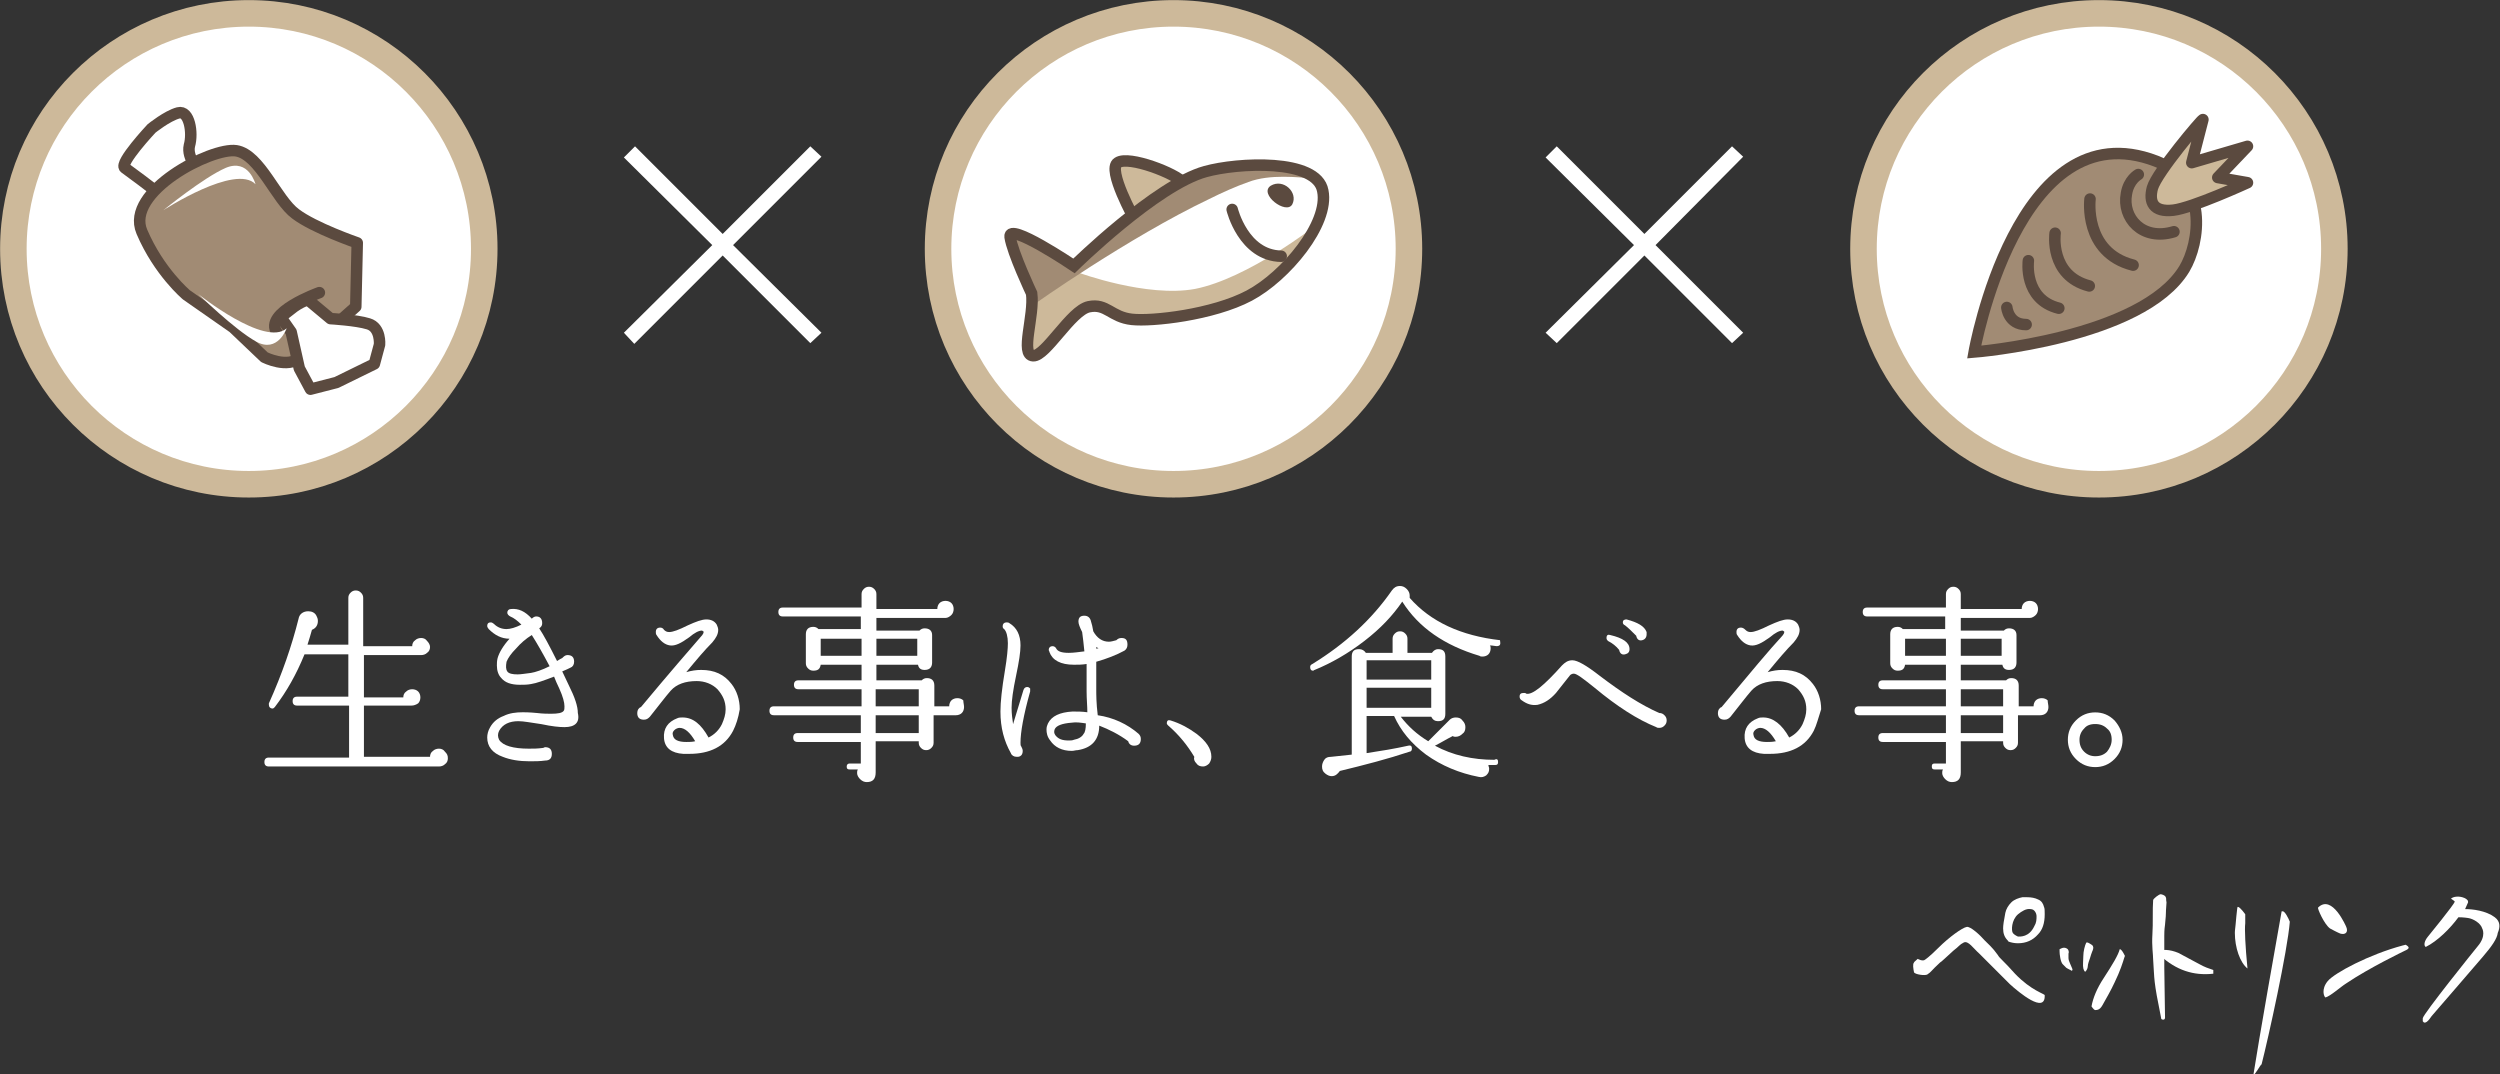 <?xml version="1.0" encoding="utf-8"?>
<!-- Generator: Adobe Illustrator 21.1.0, SVG Export Plug-In . SVG Version: 6.00 Build 0)  -->
<svg version="1.1" id="レイヤー_1" xmlns="http://www.w3.org/2000/svg" xmlns:xlink="http://www.w3.org/1999/xlink" x="0px"
	 y="0px" viewBox="0 0 336.6 144.6" style="enable-background:new 0 0 336.6 144.6;" xml:space="preserve">
<rect x="0" y="0" width="336.6" height="144.6" fill="#333333" stroke="none"/>
<style type="text/css">
	.st0{fill:#FFFFFF;}
	.st1{fill:#FFFFFF;stroke:#FFFFFF;stroke-width:0.567;}
	.st2{fill:#FFFFFF;stroke:#CDB99A;stroke-width:3.572;}
	.st3{fill:#FFFFFF;stroke:#5B4A3F;stroke-width:1.548;}
	.st4{fill:#A18B74;stroke:#5B4A3F;stroke-width:1.548;stroke-linecap:round;stroke-linejoin:round;}
	.st5{fill:#FFFFFF;stroke:#5B4A3F;stroke-width:1.548;stroke-linecap:round;stroke-linejoin:round;}
	.st6{fill:none;stroke:#5B4A3F;stroke-width:1.548;stroke-linecap:round;stroke-linejoin:round;}
	.st7{fill:#CDB99A;}
	.st8{fill:none;stroke:#5B4A3F;stroke-width:1.548;}
	.st9{fill:#A18B74;}
	.st10{fill:#5B4A3F;}
	.st11{fill:#A18B74;stroke:#5B4A3F;stroke-width:1.548;}
	.st12{fill:#CDB99A;stroke:#5B4A3F;stroke-width:1.548;stroke-linecap:round;stroke-linejoin:round;}
</style>
<g>
	<path class="st0" d="M60.3,102.1c0,0.3-0.1,0.6-0.4,0.8c-0.2,0.2-0.5,0.3-0.8,0.3H36.2c-0.4,0-0.6-0.2-0.6-0.6
		c0-0.4,0.2-0.6,0.6-0.6h10.8V95H40c-0.4,0-0.6-0.2-0.6-0.6c0-0.4,0.2-0.6,0.6-0.6h6.9v-5.7H41c-1.1,2.7-2.4,5-4,7.1
		c-0.1,0.1-0.2,0.2-0.3,0.2c-0.3,0-0.5-0.2-0.5-0.5c0-0.1,0-0.1,0-0.2c1.8-4,3.1-7.8,4-11.4c0.1-0.6,0.6-1,1.3-1
		c0.5,0,0.9,0.2,1.1,0.6c0.1,0.2,0.2,0.4,0.2,0.7c0,0.6-0.3,1-0.8,1.2c-0.2,0.7-0.4,1.4-0.6,2h5.5v-6.3c0-0.3,0.1-0.5,0.3-0.7
		c0.2-0.2,0.4-0.3,0.7-0.3s0.5,0.1,0.7,0.3c0.2,0.2,0.3,0.4,0.3,0.7V87h6.6c0-0.3,0.1-0.6,0.4-0.8c0.2-0.2,0.5-0.3,0.8-0.3
		c0.3,0,0.6,0.1,0.8,0.4c0.2,0.2,0.4,0.5,0.4,0.8c0,0.3-0.1,0.6-0.4,0.8c-0.2,0.2-0.5,0.3-0.8,0.3H49v5.7h5.3c0-0.3,0.1-0.6,0.4-0.8
		c0.2-0.2,0.5-0.3,0.8-0.3c0.3,0,0.6,0.1,0.8,0.3c0.2,0.2,0.3,0.5,0.3,0.8c0,0.3-0.1,0.6-0.3,0.8C56,94.9,55.7,95,55.4,95H49v6.9
		h8.9c0-0.3,0.1-0.6,0.4-0.8c0.2-0.2,0.5-0.3,0.8-0.3c0.3,0,0.6,0.1,0.8,0.4C60.2,101.5,60.3,101.7,60.3,102.1z"/>
	<path class="st0" d="M76,97.9c-0.7,0-1.7-0.1-3.1-0.4c-1.4-0.2-2.4-0.4-3.1-0.4c-1.2,0-2.1,0.4-2.6,1.3c-0.2,0.4-0.2,0.8,0,1.2
		c0.5,0.8,1.9,1.2,4,1.2c0.6,0,1.2,0,1.9-0.1c0.1,0,0.2-0.1,0.3-0.1c0.6,0,0.9,0.3,0.9,0.9c0,0.6-0.3,0.9-0.9,0.9
		c-0.7,0.1-1.4,0.1-2.1,0.1c-1.4,0-2.6-0.2-3.6-0.6c-1.4-0.5-2.1-1.4-2.1-2.6c0-0.4,0.1-0.9,0.4-1.4c0.4-0.7,1-1.2,1.8-1.5
		c0.8-0.4,1.7-0.5,2.6-0.5c0.2,0,0.9,0,1.9,0.1c0.8,0.1,1.5,0.1,1.9,0.1c0.9,0,1.5-0.1,1.7-0.4c0.1-0.1,0.1-0.4,0.1-0.6
		c0-0.5-0.2-1.3-0.7-2.4c-0.3-0.6-0.5-1.1-0.7-1.6c-1.3,0.5-2.4,0.9-3.1,1c-0.5,0.1-1,0.1-1.5,0.1c-1.2,0-2-0.3-2.5-0.9
		c-0.4-0.4-0.6-1-0.6-1.7c0-0.3,0-0.6,0.1-1c0.2-0.7,0.7-1.6,1.6-2.6c-1.1,0-2-0.5-2.8-1.3c-0.1-0.1-0.2-0.3-0.2-0.4
		c0-0.4,0.2-0.5,0.5-0.5c0.1,0,0.3,0.1,0.4,0.2c0.5,0.5,1.1,0.7,1.7,0.7c0.5,0,1.2-0.2,2-0.6c-0.5-0.5-1-0.9-1.5-1.1
		c-0.2-0.1-0.4-0.3-0.4-0.5c0-0.3,0.2-0.5,0.5-0.5c1-0.1,1.9,0.3,2.8,1.3c0.2-0.2,0.4-0.3,0.6-0.3c0.5,0,0.8,0.3,0.8,0.9
		c0,0.3-0.1,0.5-0.4,0.7c0.6,0.9,1.4,2.4,2.4,4.4c0.3-0.2,0.5-0.3,0.7-0.4c0.2-0.2,0.4-0.4,0.7-0.4c0.6,0,0.9,0.3,0.9,0.9
		c0,0.4-0.2,0.7-0.5,0.8c-0.2,0.1-0.6,0.3-1.1,0.5l0.9,1.9c0.8,1.6,1.2,2.8,1.2,3.7C78.1,97.3,77.4,97.9,76,97.9z M74,89.7
		c-0.9-1.7-1.7-3.1-2.4-4.2c-0.8,0.5-1.5,1.1-2.1,1.8c-0.7,0.7-1.1,1.3-1.3,1.8c-0.1,0.6-0.1,1,0.1,1.3c0.2,0.3,0.7,0.4,1.4,0.4
		c0.4,0,1-0.1,1.8-0.2C72.1,90.5,73,90.2,74,89.7z"/>
	<path class="st0" d="M98.7,98.4c-1.1,2.1-3.1,3.1-5.9,3.1c-0.2,0-0.5,0-0.8,0c-1.6-0.1-2.5-0.8-2.6-2.1c-0.1-1.3,0.5-2.2,1.8-2.7
		c0.2-0.1,0.5-0.1,0.7-0.1c1.4,0,2.5,0.9,3.5,2.7c0.8-0.4,1.4-1,1.8-1.8c0.3-0.7,0.5-1.3,0.5-2c0-1.1-0.4-1.9-1.1-2.7
		c-0.7-0.7-1.7-1.1-2.8-1.1c-1.5,0-2.7,0.4-3.5,1.3c-0.7,0.8-1.6,2-2.8,3.5c-0.2,0.2-0.4,0.4-0.8,0.4c-0.6,0-0.9-0.3-0.9-0.9
		c0-0.4,0.2-0.7,0.5-0.8c4-4.8,6.7-7.9,8-9.4c0.4-0.4,0.5-0.7,0.4-0.8c-0.1,0-0.1-0.1-0.2-0.1c-0.4,0-1,0.3-1.7,0.9
		c-1.1,0.8-1.9,1.2-2.6,1.1c-0.7-0.1-1.3-0.6-1.8-1.4c-0.1-0.1-0.1-0.3-0.1-0.4c0-0.4,0.2-0.6,0.6-0.6c0.2,0,0.4,0.1,0.5,0.3
		c0.2,0.2,0.4,0.3,0.7,0.3c0.5,0,1.3-0.3,2.5-0.9c1.1-0.5,1.9-0.8,2.5-0.8c0.6,0,1.1,0.2,1.4,0.7c0.1,0.2,0.2,0.5,0.2,0.7
		c0,0.6-0.3,1.1-0.8,1.7c-1,1-2.1,2.3-3.5,4c0.7-0.2,1.3-0.3,2-0.3c1.8,0,3.1,0.6,4.1,1.9c0.7,0.9,1.1,2.1,1.1,3.4
		C99.4,96.7,99.1,97.6,98.7,98.4z M93.6,99.8c-0.7-1.2-1.4-1.8-2.1-1.8c-0.2,0-0.5,0.1-0.7,0.3c-0.2,0.2-0.3,0.4-0.2,0.7
		c0.1,0.6,0.7,0.9,1.8,0.9C92.8,99.9,93.2,99.9,93.6,99.8z"/>
	<path class="st0" d="M129.8,95.2c0,0.3-0.1,0.6-0.3,0.8c-0.2,0.2-0.5,0.3-0.8,0.3h-3v3.7c0,0.3-0.1,0.5-0.3,0.7
		c-0.2,0.2-0.4,0.3-0.7,0.3s-0.5-0.1-0.7-0.3c-0.2-0.2-0.3-0.4-0.3-0.7v-0.2h-5.8v4.2c0,0.9-0.4,1.3-1.2,1.3c-0.3,0-0.6-0.1-0.9-0.4
		c-0.2-0.2-0.4-0.5-0.4-0.8c0-0.2,0-0.3,0.1-0.5h-1.1c-0.3,0-0.4-0.1-0.4-0.4c0-0.3,0.2-0.4,0.4-0.4h1.5v-2.9h-8.5
		c-0.4,0-0.6-0.2-0.6-0.6c0-0.4,0.2-0.6,0.6-0.6h8.5v-2.4h-11.7c-0.4,0-0.6-0.2-0.6-0.6c0-0.4,0.2-0.6,0.6-0.6H116v-2.3h-8.5
		c-0.4,0-0.6-0.2-0.6-0.6s0.2-0.6,0.6-0.6h8.5v-2.1h-5.5c-0.1,0.6-0.4,0.8-1,0.8c-0.3,0-0.5-0.1-0.7-0.3c-0.2-0.2-0.3-0.4-0.3-0.7
		v-3.9c0-0.6,0.3-1,1-1c0.3,0,0.5,0.1,0.7,0.3h5.7v-1.7h-10.5c-0.4,0-0.6-0.2-0.6-0.6c0-0.4,0.2-0.6,0.6-0.6H116V80
		c0-0.3,0.1-0.5,0.3-0.7c0.2-0.2,0.4-0.3,0.7-0.3c0.3,0,0.5,0.1,0.7,0.3c0.2,0.2,0.3,0.4,0.3,0.7V82h8.2c0-0.3,0.1-0.6,0.3-0.8
		c0.2-0.2,0.5-0.3,0.8-0.3c0.3,0,0.6,0.1,0.8,0.3c0.2,0.2,0.3,0.5,0.3,0.8c0,0.3-0.1,0.6-0.3,0.8c-0.2,0.2-0.5,0.4-0.8,0.4h-9.3v1.7
		h5.8c0.2-0.2,0.4-0.3,0.7-0.3c0.6,0,1,0.3,1,0.9v3.7c0,0.6-0.3,1-1,1c-0.5,0-0.8-0.2-0.9-0.7h-5.6v2.1h6.1c0.2-0.2,0.4-0.3,0.7-0.3
		c0.6,0,1,0.3,1,1v2.8h2c0-0.3,0.1-0.6,0.3-0.8c0.2-0.2,0.5-0.3,0.8-0.3c0.3,0,0.6,0.1,0.8,0.3C129.7,94.6,129.8,94.9,129.8,95.2z
		 M116,88.3V86h-5.5v2.3H116L116,88.3z M123.5,88.3V86h-5.5v2.3H123.5L123.5,88.3z M123.7,95.1v-2.3h-5.8v2.3H123.7z M123.7,98.7
		v-2.4h-5.8v2.4H123.7z"/>
	<path class="st0" d="M138.7,93.1c-0.9,3.2-1.3,5.5-1.3,6.9c0,0.2,0,0.4,0.1,0.5c0.1,0.2,0.2,0.4,0.2,0.6c0,0.3-0.1,0.5-0.2,0.6
		c-0.2,0.2-0.4,0.2-0.6,0.2c-0.4,0-0.7-0.2-0.8-0.5c-0.9-1.6-1.4-3.4-1.4-5.6c0-1.3,0.2-3.1,0.6-5.5c0.3-1.8,0.4-3,0.4-3.7
		c0-0.9-0.2-1.6-0.5-1.9c-0.2-0.1-0.2-0.3-0.2-0.4c0-0.3,0.2-0.5,0.5-0.5c0.1,0,0.3,0,0.4,0.1c1,0.6,1.5,1.6,1.5,3
		c0,0.9-0.2,2.2-0.6,4.1c-0.4,1.9-0.6,3.3-0.6,4.3c0,0.8,0.1,1.5,0.2,2.2l1.4-4.6c0.1-0.3,0.3-0.4,0.5-0.4c0.2,0,0.3,0.1,0.4,0.2
		C138.7,92.7,138.7,92.9,138.7,93.1z M153.3,98.8c0.2,0.2,0.3,0.4,0.3,0.7c0,0.6-0.3,0.9-0.9,0.9c-0.4,0-0.7-0.2-0.8-0.6
		c-1.2-0.9-2.6-1.6-3.9-2.1c0,1.9-1,3-2.9,3.3c-0.3,0-0.5,0.1-0.8,0.1c-1.3,0-2.3-0.5-2.9-1.4c-0.4-0.5-0.5-1-0.5-1.5
		c0-0.3,0.1-0.6,0.2-0.8c0.5-1,1.6-1.5,3.3-1.6c0.7,0,1.3,0,2,0.1c0-0.8-0.1-1.8-0.1-2.8c0-1.4,0-2.6,0-3.7
		c-0.6,0.1-1.2,0.1-1.7,0.1c-1.8,0-2.9-0.6-3.3-1.7c0-0.1-0.1-0.2-0.1-0.3c0-0.3,0.2-0.5,0.5-0.5c0.2,0,0.4,0.1,0.5,0.3
		c0.2,0.4,0.7,0.6,1.7,0.6c0.6,0,1.3-0.1,2.1-0.2c-0.1-1-0.2-1.9-0.3-2.6c-0.3-0.6-0.5-1.1-0.5-1.4c0-0.6,0.3-0.8,0.8-0.8
		c0.5,0,0.8,0.3,0.9,0.8c0.1,0.3,0.2,0.7,0.3,1.3c0.5,0.9,1.2,1.4,2.1,1.4c0.3,0,0.6-0.1,1-0.2c0.2-0.2,0.4-0.3,0.7-0.3
		c0.6,0,0.8,0.3,0.8,0.9c0,0.3-0.1,0.6-0.4,0.8c-1.1,0.6-2.4,1.1-3.8,1.5c0,1.1,0,2.3,0,3.7c0,0.7,0,1.9,0.2,3.5
		C149.9,96.6,151.8,97.5,153.3,98.8z M146.2,97.4c-0.7-0.1-1.3-0.2-1.9-0.1c-1.3,0.1-2.1,0.4-2.3,0.9c-0.1,0.3-0.1,0.5,0.1,0.8
		c0.4,0.5,0.9,0.7,1.8,0.7c0.2,0,0.5,0,0.7-0.1c0.6-0.1,1.1-0.4,1.3-0.8C146.1,98.6,146.2,98.1,146.2,97.4z M147.9,87.3
		c-0.1-0.1-0.2-0.1-0.3-0.2l0,0.3C147.6,87.3,147.7,87.3,147.9,87.3z"/>
	<path class="st0" d="M163.1,101.9c0,0.3-0.1,0.6-0.3,0.9c-0.2,0.2-0.5,0.4-0.8,0.4c-0.4,0-0.7-0.1-0.9-0.4
		c-0.3-0.3-0.4-0.6-0.3-0.9c-0.9-1.5-2-2.9-3.5-4.2c-0.1-0.1-0.2-0.2-0.2-0.3c0-0.4,0.2-0.5,0.5-0.4c1.3,0.4,2.4,1,3.5,1.8
		C162.4,99.8,163.1,100.8,163.1,101.9z"/>
	<path class="st0" d="M202,86.6c0,0.3-0.2,0.4-0.5,0.4c-0.2,0-0.5-0.1-0.9-0.1c0.1,0.1,0.1,0.3,0.1,0.4c0,0.3-0.1,0.6-0.3,0.8
		c-0.2,0.2-0.5,0.3-0.8,0.3c-0.1,0-0.3,0-0.4-0.1c-4.7-1.4-8.2-3.8-10.4-7.3c-1.3,1.9-2.9,3.6-5.1,5.3c-2.2,1.7-4.5,3-6.7,3.9
		c-0.1,0-0.1,0.1-0.2,0.1c-0.3,0-0.4-0.2-0.4-0.5c0-0.2,0.1-0.3,0.3-0.4c4.4-2.7,8-6,10.7-9.9c0.3-0.4,0.6-0.6,1.1-0.6
		c0.3,0,0.6,0.1,0.9,0.4c0.3,0.3,0.4,0.6,0.4,0.9c0,0.1,0,0.2,0,0.3c2.8,3.2,6.9,5.1,12.2,5.7C201.9,86.1,202,86.3,202,86.6z
		 M201.7,102.6c0,0.3-0.1,0.4-0.4,0.4c-0.4,0-0.8,0-0.9,0c0,0.2,0.1,0.3,0.1,0.5c0,0.4-0.1,0.6-0.4,0.9c-0.3,0.2-0.6,0.3-1,0.2
		c-2.6-0.5-5-1.5-7.1-3c-2-1.5-3.4-3.2-4.3-5.2H184v5c2-0.3,3.8-0.6,5.6-1c0.4-0.1,0.5,0.1,0.5,0.4c0,0.2-0.1,0.4-0.3,0.4
		c-3,1-6.1,1.8-9.4,2.6c-0.3,0.4-0.6,0.7-1.1,0.7c-0.3,0-0.5-0.1-0.8-0.3c-0.4-0.3-0.5-0.6-0.5-1c0-0.3,0.1-0.6,0.3-0.9
		c0.2-0.3,0.5-0.4,0.9-0.4c0.9-0.1,1.9-0.2,2.8-0.3V88.4c0-0.7,0.3-1,1-1c0.4,0,0.7,0.2,0.9,0.5h3.6V86c0-0.3,0.1-0.5,0.3-0.7
		c0.2-0.2,0.4-0.3,0.7-0.3c0.3,0,0.5,0.1,0.7,0.3c0.2,0.2,0.3,0.4,0.3,0.7v1.9h3.3c0.2-0.3,0.5-0.5,0.8-0.5c0.7,0,1,0.3,1,1v7.7
		c0,0.7-0.3,1-1,1c-0.4,0-0.7-0.2-0.9-0.6h-4.1c1,1.3,2.2,2.4,3.7,3.3l2.9-2.9c0.2-0.2,0.5-0.3,0.8-0.3c0.4,0,0.7,0.1,0.9,0.4
		c0.3,0.3,0.4,0.6,0.4,0.9c0,0.4-0.1,0.7-0.4,0.9c-0.2,0.2-0.5,0.4-0.9,0.4c-0.1,0-0.3,0-0.4-0.1c-0.8,0.4-1.6,0.9-2.4,1.3
		c2.4,1.3,5.1,1.9,8,1.9C201.6,102.1,201.7,102.3,201.7,102.6z M192.7,91.5v-2.6H184v2.6H192.7z M192.7,95.3v-2.7H184v2.7H192.7z"/>
	<path class="st0" d="M224.4,97c0,0.3-0.1,0.5-0.3,0.7c-0.2,0.2-0.4,0.3-0.7,0.3c-0.1,0-0.3,0-0.4-0.1c-2.5-1-5.3-2.8-8.3-5.3
		c-1.5-1.2-2.4-1.9-2.8-1.9c-0.2,0-0.4,0.1-0.5,0.2c-0.6,0.8-1.3,1.6-1.9,2.4c-0.8,0.9-1.6,1.4-2.5,1.6c-0.8,0.1-1.4-0.1-2.1-0.6
		c-0.2-0.1-0.3-0.3-0.3-0.5c0-0.4,0.2-0.5,0.6-0.5c0.1,0,0.2,0,0.3,0.1c0.8,0.2,2.4-1.1,4.8-3.8c0.4-0.4,0.8-0.7,1.4-0.7
		c0.7,0,1.9,0.7,3.7,2.1c2.9,2.2,5.5,3.9,8,5c0.3,0,0.5,0.1,0.7,0.3C224.3,96.5,224.4,96.7,224.4,97z M219.4,87.4
		c0,0.4-0.2,0.6-0.6,0.7c-0.4,0.1-0.7-0.1-0.8-0.6c-0.4-0.5-0.9-0.9-1.5-1.2c-0.1-0.1-0.2-0.2-0.2-0.4c0-0.4,0.2-0.5,0.5-0.4
		C218.5,85.9,219.4,86.5,219.4,87.4z M221.7,85.1c0,0.1,0,0.2,0,0.3c0,0.4-0.2,0.7-0.6,0.8c-0.4,0.1-0.7-0.1-0.8-0.6
		c-0.6-0.6-1.1-1.1-1.5-1.4c-0.2-0.1-0.3-0.2-0.3-0.4c0-0.3,0.2-0.4,0.5-0.4C220.5,83.8,221.4,84.3,221.7,85.1z"/>
	<path class="st0" d="M244.2,98.4c-1.1,2.1-3.1,3.1-5.9,3.1c-0.2,0-0.5,0-0.8,0c-1.6-0.1-2.5-0.8-2.6-2.1c-0.1-1.3,0.5-2.2,1.8-2.7
		c0.2-0.1,0.5-0.1,0.7-0.1c1.3,0,2.5,0.9,3.5,2.7c0.8-0.4,1.4-1,1.8-1.8c0.3-0.7,0.5-1.3,0.5-2c0-1.1-0.4-1.9-1.1-2.7
		c-0.7-0.7-1.7-1.1-2.8-1.1c-1.5,0-2.7,0.4-3.5,1.3c-0.7,0.8-1.6,2-2.8,3.5c-0.2,0.2-0.4,0.4-0.8,0.4c-0.6,0-0.9-0.3-0.9-0.9
		c0-0.4,0.2-0.7,0.5-0.8c4-4.8,6.6-7.9,8-9.4c0.4-0.4,0.5-0.7,0.4-0.8c-0.1,0-0.1-0.1-0.2-0.1c-0.4,0-1,0.3-1.7,0.9
		c-1.1,0.8-1.9,1.2-2.6,1.1c-0.7-0.1-1.3-0.6-1.8-1.4c-0.1-0.1-0.1-0.3-0.1-0.4c0-0.4,0.2-0.6,0.6-0.6c0.2,0,0.4,0.1,0.6,0.3
		c0.2,0.2,0.4,0.3,0.7,0.3c0.5,0,1.3-0.3,2.5-0.9c1.1-0.5,1.9-0.8,2.5-0.8c0.6,0,1.1,0.2,1.4,0.7c0.1,0.2,0.2,0.5,0.2,0.7
		c0,0.6-0.3,1.1-0.8,1.7c-1,1-2.1,2.3-3.5,4c0.7-0.2,1.3-0.3,2-0.3c1.8,0,3.1,0.6,4.1,1.9c0.7,0.9,1.1,2.1,1.1,3.4
		C244.8,96.7,244.6,97.6,244.2,98.4z M239.1,99.8c-0.7-1.2-1.4-1.8-2.1-1.8c-0.2,0-0.5,0.1-0.7,0.3c-0.2,0.2-0.3,0.4-0.2,0.7
		c0.1,0.6,0.7,0.9,1.8,0.9C238.3,99.9,238.6,99.9,239.1,99.8z"/>
	<path class="st0" d="M275.8,95.2c0,0.3-0.1,0.6-0.3,0.8c-0.2,0.2-0.5,0.3-0.8,0.3h-3v3.7c0,0.3-0.1,0.5-0.3,0.7
		c-0.2,0.2-0.4,0.3-0.7,0.3c-0.3,0-0.5-0.1-0.7-0.3c-0.2-0.2-0.3-0.4-0.3-0.7v-0.2H264v4.2c0,0.9-0.4,1.3-1.2,1.3
		c-0.3,0-0.6-0.1-0.9-0.4c-0.2-0.2-0.4-0.5-0.4-0.8c0-0.2,0-0.3,0.1-0.5h-1.1c-0.3,0-0.4-0.1-0.4-0.4c0-0.3,0.1-0.4,0.4-0.4h1.5
		v-2.9h-8.5c-0.4,0-0.6-0.2-0.6-0.6c0-0.4,0.2-0.6,0.6-0.6h8.5v-2.4h-11.7c-0.4,0-0.6-0.2-0.6-0.6c0-0.4,0.2-0.6,0.6-0.6H262v-2.3
		h-8.5c-0.4,0-0.6-0.2-0.6-0.6s0.2-0.6,0.6-0.6h8.5v-2.1h-5.5c-0.1,0.6-0.4,0.8-1,0.8c-0.3,0-0.5-0.1-0.7-0.3
		c-0.2-0.2-0.3-0.4-0.3-0.7v-3.9c0-0.6,0.3-1,1-1c0.3,0,0.5,0.1,0.7,0.3h5.7v-1.7h-10.5c-0.4,0-0.6-0.2-0.6-0.6
		c0-0.4,0.2-0.6,0.6-0.6H262V80c0-0.3,0.1-0.5,0.3-0.7c0.2-0.2,0.4-0.3,0.7-0.3c0.3,0,0.5,0.1,0.7,0.3c0.2,0.2,0.3,0.4,0.3,0.7V82
		h8.2c0-0.3,0.1-0.6,0.3-0.8c0.2-0.2,0.5-0.3,0.8-0.3c0.3,0,0.6,0.1,0.8,0.3c0.2,0.2,0.3,0.5,0.3,0.8c0,0.3-0.1,0.6-0.3,0.8
		c-0.2,0.2-0.5,0.4-0.8,0.4H264v1.7h5.8c0.2-0.2,0.4-0.3,0.7-0.3c0.6,0,1,0.3,1,0.9v3.7c0,0.6-0.3,1-1,1c-0.5,0-0.8-0.2-0.9-0.7H264
		v2.1h6.1c0.2-0.2,0.4-0.3,0.7-0.3c0.6,0,1,0.3,1,1v2.8h2c0-0.3,0.1-0.6,0.3-0.8c0.2-0.2,0.5-0.3,0.8-0.3c0.3,0,0.6,0.1,0.8,0.3
		C275.7,94.6,275.8,94.9,275.8,95.2z M262,88.3V86h-5.5v2.3H262L262,88.3z M269.5,88.3V86H264v2.3H269.5L269.5,88.3z M269.7,95.1
		v-2.3H264v2.3H269.7z M269.7,98.7v-2.4H264v2.4H269.7z"/>
	<path class="st1" d="M285.5,99.6c0,0.9-0.3,1.7-1,2.4c-0.7,0.7-1.5,1-2.4,1s-1.7-0.3-2.4-1c-0.7-0.7-1-1.5-1-2.4s0.3-1.7,1-2.4
		c0.7-0.7,1.5-1,2.4-1c0.9,0,1.7,0.3,2.4,1C285.1,97.9,285.5,98.7,285.5,99.6z M284.6,99.6c0-0.7-0.2-1.3-0.7-1.7
		c-0.5-0.5-1.1-0.7-1.8-0.7c-0.7,0-1.3,0.2-1.7,0.7c-0.5,0.5-0.7,1.1-0.7,1.7c0,0.7,0.2,1.3,0.7,1.8c0.5,0.5,1.1,0.7,1.7,0.7
		c0.7,0,1.3-0.2,1.8-0.7C284.3,100.9,284.6,100.3,284.6,99.6z"/>
</g>
<g>
	<g>
		<path class="st0" d="M278.5,128.4c0.1-0.2,0-0.5-0.1-0.6c-0.1-0.1-0.3-0.2-0.5-0.2c-0.2,0-0.4,0.1-0.6,0.2c0,0,0,0,0,0.3
			c0,0.3,0.1,1.5,0.5,1.8c0.4,0.4,0.4,0.4,0.4,0.4c0.3,0.2,0.6,0.3,0.7,0.4c0.1,0,0.2-0.1,0.1-0.3c-0.1-0.2-0.2-0.5-0.3-0.7
			c-0.1-0.2-0.2-0.5-0.2-0.7C278.5,128.9,278.5,128.6,278.5,128.4z"/>
		<path class="st0" d="M280.9,126.9L280.9,126.9c-0.2,0.4-0.4,1.2-0.4,1.8c0,0.6-0.1,1.3,0,1.7c0.1,0.3,0.2,0.5,0.3,0.4
			c0.1-0.1,0.3-0.4,0.3-0.7c0-0.3,0.2-0.8,0.3-1.1c0.1-0.3,0.2-0.7,0.3-0.9c0.1-0.2,0.2-0.5,0.1-0.7c0-0.1-0.3-0.3-0.7-0.5
			C281.2,126.9,281.2,126.9,280.9,126.9z"/>
		<path class="st0" d="M286.1,128.7c-0.1,0.2-0.3,1.1-0.9,2.5c-0.7,1.6-1.2,2.5-1.6,3.2c-0.6,1-0.7,1.6-1.5,1.6
			c-0.1,0-0.3-0.2-0.5-0.5c0.2-1.1,0.7-2.4,1.7-3.9c1.1-1.7,1.9-3,2.1-3.8C285.6,127.8,285.8,128.1,286.1,128.7z"/>
	</g>
	<path class="st0" d="M302.6,130.4c-1-0.8-1.7-2.8-1.7-4.8c0,0,0-0.4,0.1-1.1l0.1-1.1c0.1-0.7,0.1-1.3,0.2-1.3c0,0,0,0,0,0
		c0.3,0,1,1,1,1c0,0.1,0,0.3,0,0.6c0,0.3,0,0.4,0,0.6C302.2,125.1,302.3,127.3,302.6,130.4z M308.3,124.1
		c-0.3,3.9-2.9,15.7-3.8,19.2c-0.2,0.1-0.9,1.5-1.1,1.4c0.7-4.5,3.2-18.7,3.8-22c0,0,0.1,0,0.1,0
		C307.6,122.6,308.1,123.6,308.3,124.1z"/>
	<path class="st0" d="M315.9,124.8c0.3,0.7-0.1,1.1-0.8,0.9c0,0-0.5-0.2-1.4-0.7c-0.8-0.6-1.7-2.7-1.6-2.8
		C314,120.3,315.9,124.8,315.9,124.8z M323.9,127.2c0.5,0.3,0.6,0.5-0.1,0.8c0,0-4.8,2.3-7.9,4.4c-0.8,0.5-2.1,1.7-2.8,1.9
		c-0.2-0.1-0.6-1.1,0.3-2.2c0.9-1.1,5.6-3.6,10.1-4.8L323.9,127.2z"/>
	<path class="st0" d="M335.9,123.5c-1.2-0.9-3-1.1-4-1.1l0.4-0.9c0-0.1,0-0.1,0-0.1c0-0.3-0.5-0.5-0.5-0.5c-0.7-0.3-1.5-0.2-1.8,0.1
		c0.4,0.3,0.5,0.3,0.5,0.4c0,0.3-3.6,4.7-3.6,4.7c-0.5,0.6-0.6,1.2-0.3,1.4c1.6-0.8,3.3-2.5,4.4-4c0.7,0,1.3,0.1,1.3,0.1
		c0.7,0.1,1.7,0.7,1.9,1.4c0,0,0.6,1-0.6,2.4c-0.5,0.6-7.4,9.2-7.4,9.7c0,0.4,0,0.4,0,0.4c0.3,0.5,0.8-0.1,1.2-0.7
		c0,0,6.4-7.4,6.9-8c1.2-1.4,1.9-2.4,2-3.2C336.6,124.9,336.7,124.1,335.9,123.5z"/>
	<g>
		<path class="st0" d="M291.4,129.7c0,0,0,0,0,0.6c0,0.9,0.1,6.7,0.1,6.7c0,0.4-0.4,0.3-0.5,0.2c-1.1-5.4-0.9-5.2-1.1-8
			c0-0.7-0.2-1.8-0.1-3.4c0.1-1.4,0-3.4,0.1-4.6c0-0.2,0.8-0.8,1-0.8c0.1,0,0.6,0.1,0.7,0.4c0.1,0.2,0,0.2,0.1,0.7
			c0,0-0.1,1.3-0.1,1.5c0-0.9,0.1-0.3-0.1,1.5c-0.1,0.7-0.1,1.2-0.1,1.5"/>
		<path class="st0" d="M298,130.6l0,0.5c-2.7,0.3-5-0.5-7.1-2.4c-0.2-0.2-0.4-0.4-0.6-0.6c0.8-0.3,1.8-0.3,3,0.2
			c0.2,0.1,1.1,0.6,2.8,1.5C296.8,130.2,297.4,130.4,298,130.6z"/>
	</g>
	<g>
		<path class="st0" d="M271.3,131.1c2.2,2.3,4,2.7,4,2.9c0.1,2.6-3.5-0.4-4.7-1.5c-0.4-0.4-2.5-2.5-4.1-4.1
			c-0.8-0.7-1.5-1.8-2.1-1.5c-0.6,0.3-0.6,0.5-1.4,1.1c-1,0.9-1.6,1.5-1.8,1.6c-1.3,1.2-1.1,1.2-1.7,1.6c-0.3,0.2-1.7,0-1.8-0.3
			c-0.1-0.5-0.2-1.1,0-1.3c0-0.1,0.2-0.2,0.5-0.5c0,0,0.7,0.4,1,0.1c0,0,0.5-0.3,1.8-1.6c1.4-1.4,3.2-2.7,3.8-2.8
			c0.5-0.1,1.8,1.1,2.4,1.8c0.4,0.4,1.1,1,1.8,2C269.2,129,269.8,129.4,271.3,131.1z"/>
		<path class="st0" d="M275.3,123.1c0,1.2-0.3,2.1-0.9,2.7c-0.7,0.8-1.6,1.2-2.7,1.2c-0.5,0-0.9-0.1-1.2-0.2c-0.1,0-0.1-0.1-0.2-0.2
			c-0.4-0.4-0.6-0.9-0.6-1.6c0-0.4,0.1-1.1,0.3-2.1c0.1-0.5,0.4-1,0.8-1.4c0.4-0.4,1-0.6,1.5-0.7c0.2,0,0.4,0,0.6,0
			c0.6,0,1.1,0.1,1.5,0.3c0.5,0.2,0.7,0.6,0.8,1C275.3,122.3,275.3,122.6,275.3,123.1z M274.2,123.3c0-0.2-0.2-0.9-0.8-0.9
			c-0.6-0.1-1.2,0.3-1.7,0.7c-0.9,0.8-0.9,2.2-0.7,2.5c0.2,0.3,0.7,0.5,0.7,0.5c0.3,0,1.5,0.1,2.2-1.4
			C274.2,124.2,274.2,123.8,274.2,123.3z"/>
	</g>
</g>
<circle class="st2" cx="33.5" cy="33.5" r="31.7"/>
<circle class="st2" cx="158" cy="33.5" r="31.7"/>
<circle class="st2" cx="282.6" cy="33.5" r="31.7"/>
<g>
	<path class="st3" d="M26.9,23.1c0,0-1.8-1.8-1.4-3.5c0.5-1.7,0-4.8-1.5-4.4c-1.5,0.4-3.6,2.1-3.6,2.1s-4.4,4.7-3.6,5.3
		c0.8,0.6,2.3,1.7,2.3,1.7l5.1,3.9l2.5-3.8"/>
	<path class="st4" d="M48.1,32.7c0,0-5.8-2-8.3-3.9c-2.6-1.9-4.8-8-8-8.5c-3.3-0.5-15,5.5-12.7,10.9c2.3,5.4,6,8.5,6,8.5l6.3,4.4
		l4.2,4c0,0,3.2,1.6,4.8,0c1.6-1.6,7.5-6.8,7.5-6.8L48.1,32.7z"/>
	<path class="st5" d="M39.6,41.3c1.3-0.9,1.9-0.9,1.9-0.9l3,2.5c0,0,3.5,0.2,5.1,0.7c1.7,0.5,1.5,2.8,1.5,2.8L50.4,49l-5.1,2.5
		l-3.5,0.9l-1.5-2.8l-1.1-4.9l-1.4-2C37.7,42.8,38.4,42.2,39.6,41.3z"/>
	<path class="st6" d="M43,39.4c0,0-7.6,2.7-5.7,5.4"/>
	<path class="st0" d="M34.4,24.8c0,0-0.9-3.5-4-2.2c-3,1.3-8.4,5.7-8.4,5.7S31.7,22,34.4,24.8z"/>
	<path class="st0" d="M38.6,44.2c0,0-1.2,3.4-4.1,1.8c-2.9-1.6-7.8-6.4-7.8-6.4S35.7,46.8,38.6,44.2z"/>
</g>
<g>
	<path class="st7" d="M152.5,29.1c0,0-3.3-6.2-2.2-7c1-0.8,5.7,0.6,5.7,0.6l3.3,1.8L152.5,29.1z"/>
	<path class="st8" d="M152.8,29.6c0,0-3.8-6.8-2.3-7.7c1.5-1,7.9,1.5,8.8,2.7C160.1,25.7,152.8,29.6,152.8,29.6z"/>
	<path class="st7" d="M138.8,40.5l-0.4,7c0,0,1,0.6,1.8-0.2c2-1.8,5.2-6,6.2-6c1.5,0,5.8,1.7,5.8,1.7l8.2-0.7l7.7-2.5l4.6-3.4l4.4-6
		c0,0-9.1,7.1-16.2,8.5c-6.5,1.2-15.7-2.2-15.7-2.2L138.8,40.5z"/>
	<path class="st9" d="M139.2,41c0,0,12.7-9,23.6-14.2c1.8-0.9,3.6-1.7,5.3-2.3c2.9-1.1,6.8-0.6,8.5-0.5c3.1,0.2-3.4-1.3-7.7-1.8
		c-2.4-0.3-7.6,1.3-8.3,1.6c-1.9,0.9-10.1,6.9-10.1,6.9l-5.9,5.3l-6.8-3.9l-1.8,0.1L139.2,41z"/>
	<path class="st8" d="M138.9,39.5c0,0-2.6-5.5-2.9-7.6c-0.3-2.1,8.6,3.9,8.6,3.9s11.1-10.9,17.7-12.7c4.3-1.2,15-1.8,15.8,2.6
		c0.9,4.4-5,11.5-9.9,14.1c-4.9,2.6-13.1,3.5-15.8,3.2c-2.8-0.3-3.4-2.2-5.8-1.7c-2.4,0.5-5.8,6.7-7.5,6.6
		C137.3,47.8,139.3,42.5,138.9,39.5z"/>
	<path class="st10" d="M171.1,25c1.7-1,3.7,0.9,2.9,2.5C173.2,29,169.4,26.1,171.1,25z"/>
	<path class="st6" d="M165.9,28.2c0,0,1.5,6.2,6.6,6.3"/>
</g>
<g>
	<path class="st0" d="M110.6,44.8l-1.5,1.4L97.3,34.4L85.4,46.3L84,44.8L95.9,33L84,21.2l1.5-1.5l11.8,11.8l11.8-11.8l1.5,1.4
		L98.7,33L110.6,44.8z"/>
</g>
<g>
	<path class="st0" d="M234.7,44.8l-1.5,1.4l-11.8-11.8l-11.8,11.8l-1.5-1.4L220,33l-11.9-11.8l1.5-1.5l11.8,11.8l11.8-11.8l1.5,1.4
		L222.9,33L234.7,44.8z"/>
</g>
<g>
	<path class="st11" d="M294.1,36.2c-5.7,9.4-28.3,11.2-28.3,11.2s5.8-32.9,24.5-25.7C297.4,24.5,296.2,32.7,294.1,36.2z"/>
	<path class="st12" d="M289.8,25.3c-0.5,1.9,0.1,3.3,2.8,3c2.6-0.3,10-3.7,10-3.7l-4-0.7l4-4.2l-7.5,2.2l1.5-5.8
		C296.5,16,290.4,23.2,289.8,25.3z"/>
	<path class="st6" d="M287.9,23.5c0,0-1.3,0.7-1.6,2.6c-0.6,3.2,2.1,6.4,6.4,5.1"/>
	<path class="st6" d="M281.4,26.8c0,0-0.9,7.2,5.8,8.9"/>
	<path class="st6" d="M276.7,31.4c0,0-0.8,5.7,4.6,7.1"/>
	<path class="st6" d="M273.1,35.1c0,0-0.7,5.2,4.1,6.4"/>
	<path class="st6" d="M270.2,41.4c0,0,0.2,2.3,2.6,2.3"/>
</g>
</svg>
